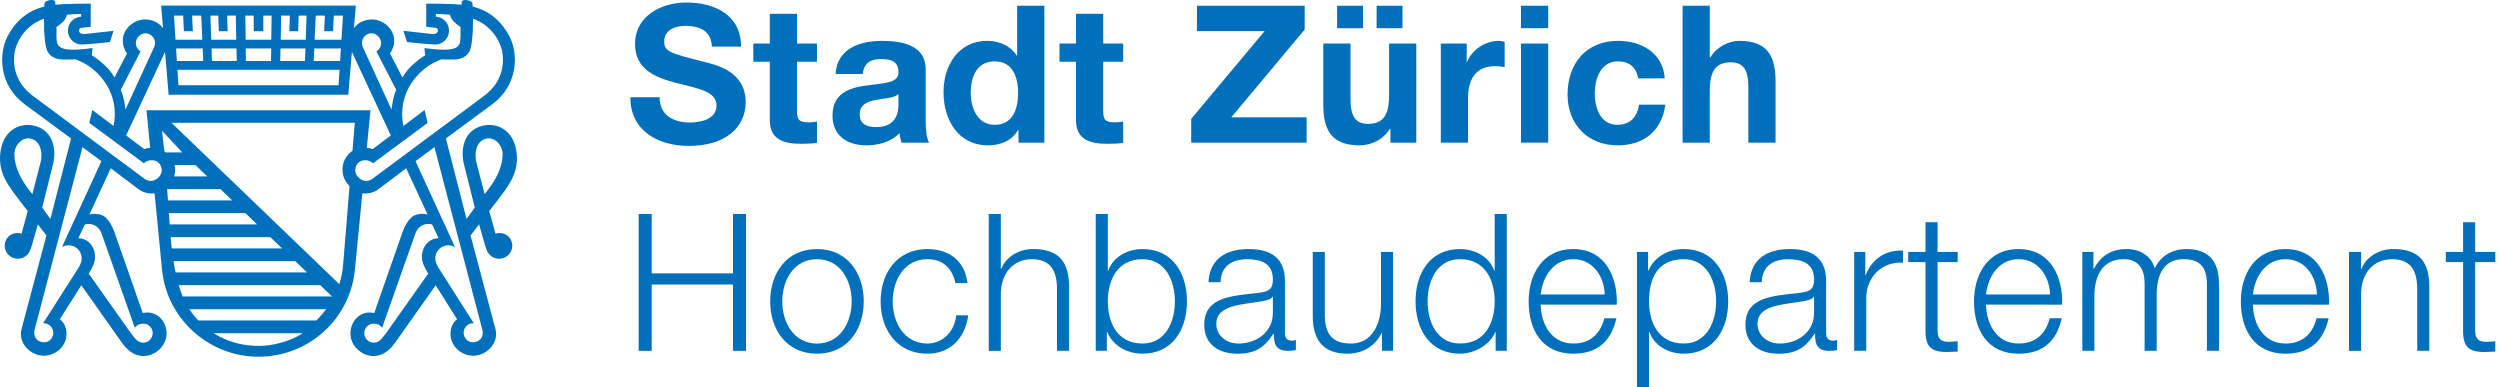 <?xml version="1.0" encoding="utf-8"?>
<!-- Generator: Adobe Illustrator 16.0.4, SVG Export Plug-In . SVG Version: 6.00 Build 0)  -->
<!DOCTYPE svg PUBLIC "-//W3C//DTD SVG 1.1//EN" "http://www.w3.org/Graphics/SVG/1.1/DTD/svg11.dtd">
<svg version="1.1" id="Ebene_1" xmlns="http://www.w3.org/2000/svg" xmlns:xlink="http://www.w3.org/1999/xlink" x="0px" y="0px"
	 width="342px" height="53px" viewBox="0 0 342 53" enable-background="new 0 0 342 53" xml:space="preserve">
<g>
	<g>
		<path fill="#0070BC" d="M90.231,13.299c0,2.49,1.94,3.461,4.143,3.461c1.443,0,3.646-0.419,3.646-2.334
			c0-2.02-2.806-2.36-5.56-3.094c-2.78-0.734-5.587-1.81-5.587-5.325c0-3.829,3.62-5.664,7.004-5.664
			c3.907,0,7.501,1.704,7.501,6.032h-3.987c-0.131-2.256-1.73-2.833-3.698-2.833c-1.311,0-2.832,0.551-2.832,2.125
			c0,1.443,0.892,1.626,5.586,2.832c1.364,0.342,5.561,1.208,5.561,5.456c0,3.436-2.701,6.006-7.79,6.006
			c-4.143,0-8.025-2.046-7.973-6.661L90.231,13.299L90.231,13.299z"/>
		<path fill="#0070BC" d="M109.034,5.955h2.728v2.492h-2.728v6.714c0,1.26,0.315,1.574,1.573,1.574c0.395,0,0.762-0.026,1.154-0.104
			v2.91c-0.63,0.104-1.441,0.131-2.177,0.131c-2.281,0-4.275-0.524-4.275-3.226v-8h-2.255V5.955h2.255V1.889h3.725V5.955z"/>
		<path fill="#0070BC" d="M114.306,10.125c0.21-3.488,3.331-4.538,6.374-4.538c2.701,0,5.953,0.604,5.953,3.856v7.055
			c0,1.232,0.132,2.465,0.472,3.016h-3.775c-0.132-0.419-0.237-0.865-0.264-1.311c-1.18,1.231-2.91,1.678-4.562,1.678
			c-2.571,0-4.616-1.285-4.616-4.064c0-3.069,2.308-3.804,4.616-4.118c2.281-0.341,4.405-0.262,4.405-1.783
			c0-1.6-1.102-1.837-2.413-1.837c-1.416,0-2.334,0.577-2.465,2.046H114.306z M122.908,12.878c-0.63,0.551-1.94,0.578-3.095,0.788
			c-1.153,0.235-2.202,0.629-2.202,1.992c0,1.391,1.074,1.731,2.28,1.731c2.911,0,3.017-2.308,3.017-3.121V12.878z"/>
		<g>
			<path fill="#0070BC" d="M139.328,17.784h-0.051c-0.866,1.469-2.389,2.098-4.119,2.098c-4.092,0-6.085-3.514-6.085-7.266
				c0-3.645,2.02-7.028,6.006-7.028c1.6,0,3.173,0.683,4.013,2.02h0.054v-6.82h3.725v18.726h-3.542L139.328,17.784L139.328,17.784z
				 M136.076,8.394c-2.438,0-3.278,2.099-3.278,4.328c0,2.124,0.97,4.354,3.278,4.354c2.467,0,3.201-2.149,3.201-4.379
				C139.277,10.493,138.489,8.394,136.076,8.394z"/>
			<path fill="#0070BC" d="M150.92,5.955h2.729v2.492h-2.729v6.714c0,1.26,0.314,1.574,1.573,1.574c0.395,0,0.761-0.026,1.156-0.104
				v2.91c-0.63,0.104-1.444,0.131-2.179,0.131c-2.28,0-4.273-0.524-4.273-3.226v-8h-2.256V5.955h2.256V1.889h3.723V5.955
				L150.92,5.955z"/>
		</g>
		<path fill="#0070BC" d="M162.958,16.261L173.003,4.25h-9.258V0.788h14.737v3.253l-10.044,12.011h10.309v3.462h-15.789V16.261z"/>
		<path fill="#0070BC" d="M193.749,19.514h-3.54v-1.888h-0.077c-0.946,1.521-2.571,2.255-4.146,2.255
			c-3.961,0-4.957-2.229-4.957-5.586v-8.34h3.724v7.659c0,2.229,0.656,3.331,2.388,3.331c2.021,0,2.887-1.128,2.887-3.882V5.955
			h3.723L193.749,19.514L193.749,19.514z M182.918,0.788h3.54v3.068h-3.54V0.788z M188.32,0.788h3.539v3.068h-3.539V0.788z"/>
		<path fill="#0070BC" d="M197.105,5.955h3.539v2.519h0.054c0.681-1.705,2.518-2.886,4.327-2.886c0.262,0,0.576,0.052,0.812,0.132
			v3.46c-0.342-0.078-0.894-0.13-1.337-0.13c-2.729,0-3.673,1.967-3.673,4.354v6.11h-3.724V5.955H197.105z"/>
		<path fill="#0070BC" d="M211.792,3.856h-3.722V0.788h3.722V3.856z M208.07,5.955h3.722v13.56h-3.722V5.955z"/>
		<path fill="#0070BC" d="M224.091,10.728c-0.233-1.521-1.204-2.334-2.754-2.334c-2.385,0-3.173,2.414-3.173,4.407
			c0,1.94,0.761,4.274,3.095,4.274c1.732,0,2.728-1.101,2.964-2.754h3.594c-0.471,3.594-2.963,5.561-6.529,5.561
			c-4.092,0-6.846-2.884-6.846-6.949c0-4.224,2.519-7.345,6.924-7.345c3.199,0,6.137,1.679,6.374,5.141L224.091,10.728
			L224.091,10.728z"/>
		<path fill="#0070BC" d="M230.178,0.788h3.723v7.056h0.08c0.943-1.521,2.568-2.256,3.959-2.256c3.961,0,4.957,2.229,4.957,5.587
			v8.34h-3.723v-7.658c0-2.229-0.656-3.331-2.389-3.331c-2.02,0-2.887,1.128-2.887,3.881v7.107h-3.722L230.178,0.788L230.178,0.788z
			"/>
		<g>
			<path fill="#0070BC" d="M87.371,29.271h1.783v8.127h11.118v-8.127h1.783v18.722h-1.783v-9.071H89.154v9.071h-1.783V29.271z"/>
			<path fill="#0070BC" d="M118.16,41.229c0,3.879-2.255,7.157-6.398,7.157c-4.143,0-6.398-3.278-6.398-7.157
				c0-3.883,2.255-7.158,6.398-7.158C115.905,34.07,118.16,37.346,118.16,41.229z M107.015,41.229c0,2.883,1.573,5.768,4.747,5.768
				c3.172,0,4.745-2.885,4.745-5.768c0-2.886-1.573-5.771-4.745-5.771C108.588,35.457,107.015,38.343,107.015,41.229z"/>
			<path fill="#0070BC" d="M130.696,38.711c-0.444-2.02-1.678-3.254-3.828-3.254c-3.172,0-4.746,2.886-4.746,5.771
				c0,2.883,1.574,5.767,4.746,5.767c2.045,0,3.724-1.599,3.934-3.854h1.652c-0.446,3.252-2.569,5.245-5.586,5.245
				c-4.144,0-6.398-3.278-6.398-7.157c0-3.883,2.255-7.158,6.398-7.158c2.885,0,5.114,1.546,5.481,4.642L130.696,38.711
				L130.696,38.711z"/>
			<path fill="#0070BC" d="M135.262,29.271h1.651v7.524h0.054c0.603-1.627,2.412-2.728,4.327-2.728c3.801,0,4.954,1.992,4.954,5.219
				v8.705h-1.651V39.55c0-2.334-0.761-4.093-3.435-4.093c-2.622,0-4.195,1.995-4.249,4.643v7.894h-1.651V29.271z"/>
			<path fill="#0070BC" d="M149.897,29.271h1.651v7.763h0.052c0.71-1.942,2.676-2.964,4.695-2.964c4.115,0,6.084,3.328,6.084,7.158
				c0,3.828-1.969,7.157-6.084,7.157c-2.179,0-4.066-1.127-4.825-2.962h-0.054v2.568h-1.52L149.897,29.271L149.897,29.271z
				 M156.296,35.457c-3.515,0-4.747,2.964-4.747,5.771c0,2.805,1.232,5.767,4.747,5.767c3.146,0,4.43-2.962,4.43-5.767
				C160.726,38.421,159.442,35.457,156.296,35.457z"/>
			<path fill="#0070BC" d="M165.319,38.604c0.155-3.17,2.385-4.533,5.479-4.533c2.388,0,4.983,0.734,4.983,4.352v7.186
				c0,0.631,0.314,0.996,0.971,0.996c0.184,0,0.393-0.052,0.523-0.104v1.392c-0.367,0.077-0.629,0.104-1.075,0.104
				c-1.679,0-1.941-0.943-1.941-2.358h-0.051c-1.153,1.757-2.335,2.753-4.93,2.753c-2.491,0-4.537-1.232-4.537-3.959
				c0-3.805,3.697-3.936,7.264-4.354c1.363-0.156,2.125-0.339,2.125-1.834c0-2.23-1.601-2.781-3.542-2.781
				c-2.044,0-3.566,0.946-3.617,3.146h-1.652V38.604z M174.13,40.6h-0.054c-0.21,0.394-0.944,0.521-1.391,0.603
				c-2.807,0.498-6.293,0.471-6.293,3.12c0,1.65,1.468,2.674,3.017,2.674c2.518,0,4.745-1.598,4.721-4.247V40.6z"/>
			<path fill="#0070BC" d="M190.573,47.992h-1.522v-2.438H189c-0.866,1.81-2.648,2.831-4.669,2.831c-3.408,0-4.745-1.993-4.745-5.14
				v-8.784h1.65v8.812c0.078,2.438,0.996,3.723,3.619,3.723c2.832,0,4.065-2.674,4.065-5.428v-7.105h1.651L190.573,47.992
				L190.573,47.992z"/>
			<path fill="#0070BC" d="M206.126,47.992h-1.522v-2.568h-0.051c-0.71,1.758-2.859,2.962-4.824,2.962
				c-4.117,0-6.084-3.329-6.084-7.157c0-3.83,1.967-7.158,6.084-7.158c2.018,0,3.985,1.021,4.692,2.964h0.052v-7.763h1.653V47.992z
				 M199.729,46.995c3.513,0,4.744-2.962,4.744-5.767c0-2.809-1.231-5.771-4.744-5.771c-3.146,0-4.434,2.964-4.434,5.771
				C195.295,44.033,196.581,46.995,199.729,46.995z"/>
			<path fill="#0070BC" d="M210.768,41.672c0.027,2.413,1.287,5.323,4.459,5.323c2.414,0,3.724-1.415,4.248-3.459h1.653
				c-0.71,3.065-2.493,4.85-5.901,4.85c-4.3,0-6.109-3.304-6.109-7.157c0-3.565,1.811-7.158,6.109-7.158
				c4.353,0,6.084,3.803,5.953,7.603L210.768,41.672L210.768,41.672z M219.527,40.282c-0.078-2.491-1.627-4.825-4.301-4.825
				c-2.701,0-4.195,2.361-4.459,4.825H219.527z"/>
			<path fill="#0070BC" d="M223.936,34.462h1.521v2.571h0.052c0.761-1.838,2.648-2.965,4.824-2.965c4.118,0,6.084,3.33,6.084,7.16
				c0,3.826-1.966,7.156-6.084,7.156c-2.021,0-3.985-1.021-4.692-2.962h-0.054V53h-1.651V34.462z M230.333,35.457
				c-3.644,0-4.746,2.703-4.746,5.771c0,2.805,1.231,5.767,4.746,5.767c3.147,0,4.433-2.962,4.433-5.767
				C234.766,38.421,233.48,35.457,230.333,35.457z"/>
			<path fill="#0070BC" d="M239.355,38.604c0.158-3.17,2.387-4.533,5.481-4.533c2.386,0,4.979,0.734,4.979,4.352v7.186
				c0,0.631,0.314,0.996,0.972,0.996c0.185,0,0.394-0.052,0.524-0.104v1.392c-0.365,0.077-0.629,0.104-1.076,0.104
				c-1.678,0-1.938-0.943-1.938-2.358h-0.054c-1.153,1.757-2.332,2.753-4.93,2.753c-2.49,0-4.535-1.232-4.535-3.959
				c0-3.805,3.695-3.936,7.263-4.354c1.362-0.156,2.124-0.339,2.124-1.834c0-2.23-1.6-2.781-3.539-2.781
				c-2.047,0-3.566,0.946-3.62,3.146h-1.651V38.604z M248.167,40.6h-0.051c-0.21,0.394-0.944,0.521-1.392,0.603
				c-2.806,0.498-6.293,0.471-6.293,3.12c0,1.65,1.469,2.674,3.016,2.674c2.518,0,4.746-1.598,4.72-4.247V40.6z"/>
			<path fill="#0070BC" d="M253.65,34.462h1.52v3.174h0.055c0.84-2.179,2.674-3.462,5.112-3.356v1.652
				c-2.987-0.156-5.035,2.043-5.035,4.852v7.21h-1.651V34.462L253.65,34.462z"/>
			<path fill="#0070BC" d="M265.061,34.462h2.75v1.392h-2.75v9.125c0,1.076,0.155,1.705,1.336,1.782
				c0.472,0,0.943-0.026,1.414-0.077v1.414c-0.496,0-0.968,0.055-1.468,0.055c-2.202,0-2.962-0.737-2.938-3.045v-9.254h-2.358
				v-1.392h2.358v-4.063h1.653v4.063H265.061z"/>
			<path fill="#0070BC" d="M271.693,41.672c0.027,2.413,1.285,5.323,4.457,5.323c2.412,0,3.726-1.415,4.25-3.459h1.65
				c-0.708,3.065-2.49,4.85-5.9,4.85c-4.301,0-6.107-3.304-6.107-7.157c0-3.565,1.809-7.158,6.107-7.158
				c4.354,0,6.084,3.803,5.955,7.603L271.693,41.672L271.693,41.672z M280.451,40.282c-0.078-2.491-1.624-4.825-4.301-4.825
				c-2.7,0-4.195,2.361-4.457,4.825H280.451z"/>
			<path fill="#0070BC" d="M284.859,34.462h1.521v2.28h0.078c0.866-1.624,2.281-2.674,4.433-2.674c1.783,0,3.383,0.865,3.881,2.646
				c0.812-1.781,2.519-2.646,4.302-2.646c2.963,0,4.483,1.547,4.483,4.744v9.18h-1.651v-9.1c0-2.229-0.841-3.437-3.201-3.437
				c-2.856,0-3.671,2.36-3.671,4.879v7.656h-1.651v-9.179c0.027-1.834-0.733-3.356-2.832-3.356c-2.858,0-4.013,2.151-4.036,4.983
				v7.552h-1.654V34.462L284.859,34.462z"/>
			<path fill="#0070BC" d="M308.203,41.672c0.023,2.413,1.283,5.323,4.456,5.323c2.413,0,3.726-1.415,4.25-3.459h1.651
				c-0.709,3.065-2.492,4.85-5.901,4.85c-4.3,0-6.11-3.304-6.11-7.157c0-3.565,1.811-7.158,6.11-7.158
				c4.354,0,6.084,3.803,5.952,7.603L308.203,41.672L308.203,41.672z M316.96,40.282c-0.078-2.491-1.624-4.825-4.301-4.825
				c-2.7,0-4.195,2.361-4.456,4.825H316.96z"/>
			<path fill="#0070BC" d="M321.341,34.462h1.654v2.334h0.051c0.603-1.627,2.413-2.728,4.328-2.728c3.803,0,4.956,1.992,4.956,5.219
				v8.705h-1.653V39.55c0-2.334-0.759-4.093-3.435-4.093c-2.623,0-4.196,1.995-4.247,4.643v7.894h-1.654V34.462L321.341,34.462z"/>
			<path fill="#0070BC" d="M338.6,34.462h2.754v1.392H338.6v9.125c0,1.076,0.155,1.705,1.336,1.782c0.475,0,0.944-0.026,1.418-0.077
				v1.414c-0.5,0-0.972,0.055-1.469,0.055c-2.203,0-2.964-0.737-2.937-3.045v-9.254h-2.361v-1.392h2.361v-4.063h1.651V34.462
				L338.6,34.462z"/>
		</g>
	</g>
	<g>
		<path fill="#0070BC" d="M68.278,31.876c-0.17,0.005-0.344,0.034-0.502,0.083l-0.852-3.078l0.432-0.557
			c1.303-1.693,2.078-2.673,2.661-3.795c0.896-1.713,0.778-3.42,0.49-4.498c-0.65-2.42-2.561-2.996-3.698-2.938
			c-1.703,0.083-2.744,1.032-3.183,2.112c-0.463,1.166-0.38,2.371-0.166,3.234l1.491,5.952c-0.458,0.598-0.856,1.221-1.129,1.564
			L60.998,18.94l6.315-4.656c3.62-2.659,3.59-6.938,2.41-9.25c-1.132-2.21-2.727-3.327-4.115-3.837
			c-0.413-0.154-0.688-0.237-0.947-0.295c-0.007-0.19-0.012-0.327-0.017-0.388c-0.027-0.286-0.366-0.417-0.654-0.476
			c-0.644-0.137-0.827,0.131-0.827,0.229l-0.022,0.381c-1.544-0.166-4.837-0.149-4.837-0.149l0.005,0.905V3.66l1.312,0.151
			c0.122,0.007,0.293,0.139,0.291,0.373c-0.002,0.244-0.19,0.381-0.374,0.43c-0.153,0.043-0.231,0.058-0.297,0.048h-0.015
			l-4.037-0.446l0.495,1.537C57.25,5.931,58.49,6.039,59.4,6.085c0.043,0.007,0.083,0.007,0.124,0.007
			c1.054,0,1.903-0.854,1.903-1.908c0-1.017-0.8-1.851-1.805-1.902V1.906c0.544,0.012,1.21,0.039,1.935,0.104
			c0.068,0.273,0.209,0.607,0.502,0.91c0.317,0.332,0.651,0.59,0.944,0.778L62.988,4.17c0,0,0.039,0.781-0.032,1.43
			c-0.071,0.649-0.458,1.142-1.878,1.193c-1.352,0.046-3.013-0.217-3.013-0.217l0.09,1c-0.546,0.303-1.093,0.751-1.788,1.374
			c-0.463,0.412-0.915,0.99-1.315,1.642l-1.7-3.278c0.356-0.493,0.573-1.083,0.573-1.727c0-1.615-1.485-2.927-3.042-2.927
			c-1.049,0-1.925,0.466-2.471,1.188l0.264-3.083H35.602h-0.483H22.047l0.256,3.083c-0.539-0.722-1.419-1.188-2.466-1.188
			c-1.557,0-3.042,1.312-3.042,2.927c0,0.644,0.217,1.234,0.578,1.727L15.67,10.59c-0.402-0.651-0.854-1.229-1.317-1.642
			c-0.697-0.622-1.241-1.071-1.79-1.374l0.095-1c0,0-1.664,0.264-3.015,0.217C8.223,6.741,7.835,6.249,7.762,5.6
			C7.694,4.951,7.738,4.17,7.738,4.17l-0.02-0.471c0.293-0.188,0.627-0.446,0.944-0.778c0.291-0.303,0.435-0.637,0.5-0.91
			c0.729-0.066,1.393-0.093,1.937-0.104v0.376c-1.007,0.051-1.81,0.885-1.81,1.902c0,1.054,0.854,1.908,1.91,1.908
			c0.039,0,0.078,0,0.12-0.007c0.91-0.046,2.149-0.154,3.717-0.332l0.493-1.537l-4.035,0.446h-0.017
			c-0.063,0.01-0.141-0.005-0.297-0.048c-0.183-0.049-0.368-0.186-0.371-0.43c-0.005-0.234,0.168-0.366,0.29-0.373l1.31-0.151V1.404
			l0.012-0.905c0,0-3.298-0.017-4.845,0.149l-0.02-0.381c0-0.098-0.183-0.366-0.827-0.229C6.44,0.097,6.104,0.228,6.077,0.514
			C6.072,0.575,6.07,0.711,6.057,0.902C5.799,0.96,5.525,1.043,5.113,1.197c-1.388,0.51-2.986,1.627-4.108,3.837
			c-1.181,2.312-1.22,6.591,2.405,9.25l6.313,4.656L6.896,29.956c-0.271-0.345-0.664-0.968-1.125-1.565L7.26,22.44
			c0.215-0.863,0.297-2.068-0.168-3.234c-0.437-1.08-1.473-2.029-3.181-2.112c-1.142-0.059-3.049,0.518-3.698,2.938
			c-0.29,1.078-0.41,2.785,0.491,4.498c0.583,1.122,1.358,2.103,2.659,3.795l0.432,0.557L2.949,31.96
			c-0.161-0.049-0.332-0.078-0.51-0.083c-1.056-0.034-1.8,0.8-1.8,1.719c0,1.002,0.81,1.799,1.8,1.799
			c0.646,0,1.208-0.328,1.522-0.838c0.273-0.41,0.529-1.467,0.824-2.483l0.398-1.382l1.168,1.519
			c-0.725,2.726-3.381,12.699-3.42,12.854c-0.457,1.938,1.28,3.609,3.083,3.599c1.603-0.019,3.142-1.304,3.079-3.11
			c-0.034-0.849-0.371-1.474-0.905-1.883l2.937-4.645l5.525,7.814c0.432,0.619,0.771,0.902,0.827,0.946
			c0.559,0.565,1.332,0.917,2.193,0.917c1.532,0,3.117-1.376,3.117-3.083c0-1.703-1.346-3.142-3.125-2.825
			c-0.049,0.016-0.09,0.02-0.134,0.029l-3.91-11.174c-0.312-0.853-0.747-1.5-1.142-1.875c-0.566-0.539-1.39-0.533-1.72-0.515
			c-0.144,0.005-0.346,0.044-0.532,0.089l2.93-6.332l3.671,2.77c0.532,0.429,1.215,0.685,1.947,0.685
			c0.129,0,0.259-0.007,0.375-0.021l1.015,10.401c0.329,3.488,2.022,6.553,4.522,8.709v0.023h0.029
			c2.325,1.988,5.335,3.213,8.645,3.213c6.906,0,12.572-5.208,13.197-11.945l1.017-10.401c0.125,0.015,0.247,0.021,0.371,0.021
			c0.747,0,1.42-0.256,1.957-0.685l3.666-2.77l2.932,6.332c-0.188-0.045-0.388-0.084-0.534-0.089
			c-0.329-0.02-1.151-0.024-1.72,0.515c-0.395,0.375-0.827,1.022-1.139,1.875l-3.91,11.174c-0.046-0.01-0.088-0.016-0.134-0.029
			c-1.778-0.316-3.125,1.122-3.125,2.825c0,1.707,1.583,3.083,3.12,3.083c0.859,0,1.63-0.352,2.19-0.917
			c0.056-0.044,0.393-0.327,0.83-0.946l5.527-7.814l2.93,4.645c-0.537,0.409-0.868,1.034-0.902,1.883
			c-0.061,1.809,1.48,3.094,3.078,3.11c1.8,0.012,3.544-1.659,3.083-3.599c-0.034-0.155-2.695-10.131-3.422-12.854l1.168-1.519
			l0.397,1.382c0.295,1.018,0.549,2.073,0.827,2.483c0.317,0.51,0.878,0.838,1.517,0.838c1.001,0,1.806-0.797,1.806-1.799
			C70.084,32.676,69.34,31.842,68.278,31.876z M5.525,22.309L4.42,26.565c-0.363-0.476-0.651-0.855-0.771-1.026
			c-0.468-0.681-1.678-2.386-1.678-4.488c0-1.044,0.898-2.225,2.018-2.117C5.396,19.062,5.952,20.669,5.525,22.309z M50.831,4.551
			c0.683,0,1.31,0.654,1.31,1.332c0,0.488-0.256,0.913-0.651,1.146l2.708,5.254c-0.227,0.566-0.393,1.13-0.48,1.63
			c-0.083,0.498-0.134,0.837-0.168,1.063l-3.881-8.455c-0.095-0.19-0.154-0.405-0.154-0.639C49.513,5.146,50.104,4.551,50.831,4.551
			z M43.195,2.138h1.247l-0.1,2.129h1.22l0.103-2.129h1.251l-0.208,3.298h-3.666L43.195,2.138z M42.996,6.631h3.637l-0.107,1.71
			h-3.612L42.996,6.631z M35.148,9.546h0.427h10.872l-0.132,2.112H35.892h-1.061H24.406l-0.129-2.112H35.148z M33.621,6.631h1.527
			h0.427H37.1l-0.024,1.71h-1.5h-0.427h-1.505L33.621,6.631z M38.471,2.138h1.183l-0.076,2.129h1.208l0.075-2.129h1.076
			l-0.112,3.298H38.4L38.471,2.138z M38.375,6.631h3.408l-0.059,1.71h-3.388L38.375,6.631z M34.704,2.138l0.007,2.129h1.31V2.138
			h1.134l-0.044,3.298h-1.537h-0.427h-1.54l-0.046-3.298H34.704z M32.384,8.341h-3.388l-0.058-1.71h3.408L32.384,8.341z
			 M29.86,2.138l0.073,2.129h1.21L31.07,2.138h1.183l0.066,3.298h-3.422l-0.112-3.298H29.86z M27.809,8.341h-3.61l-0.11-1.71h3.637
			L27.809,8.341z M25.059,2.138l0.098,2.129h1.222l-0.098-2.129h1.244l0.154,3.298H24.01l-0.207-3.298H25.059z M19.229,7.029
			C18.838,6.795,18.58,6.37,18.58,5.883c0-0.678,0.627-1.332,1.31-1.332c0.727,0,1.317,0.595,1.317,1.332
			c0,0.234-0.061,0.449-0.156,0.639l-3.884,8.455c-0.029-0.227-0.08-0.565-0.163-1.063c-0.083-0.5-0.256-1.063-0.483-1.63
			L19.229,7.029z M12.534,30.682c0.834,0.174,1.207,0.854,1.363,1.258c0.125,0.324,2.927,8.3,4.071,11.556l0.049,0.135l0.434,1.228
			l0.085-0.135c0.227-0.283,0.59-0.449,1.061-0.449c0.715,0,1.293,0.576,1.293,1.299c0,0.717-0.578,1.303-1.293,1.303
			c-0.341,0-0.659-0.137-0.9-0.361c-0.229-0.195-0.783-0.932-0.783-0.932l-0.754-1.055l-0.212-0.307l-4.811-6.787
			c0.502-0.805,0.871-1.58,0.871-2.238c0-1.559-1.037-2.6-2.291-2.6l0.854-1.841C11.714,30.671,12.004,30.568,12.534,30.682z
			 M8.699,33.307l-0.217,0.489c0.266-0.153,0.576-0.241,0.905-0.241c0.985,0,1.786,0.793,1.786,1.785
			c0,0.104-0.007,0.205-0.024,0.309c-0.01,0.023-0.017,0.054-0.024,0.093c-0.01,0.049-0.024,0.106-0.042,0.157l-0.007,0.024
			c-0.117,0.358-0.354,0.739-0.354,0.739l-1.356,2.127l-0.437,0.678l-2.083,3.274L6.63,43.077l-0.742,1.146h0.081
			c0.773-0.02,1.322,0.605,1.322,1.327c0,0.537-0.446,1.273-1.247,1.273c-0.817,0-1.356-0.558-1.356-1.273
			c0-0.061-0.007-0.251,0.034-0.401l6.567-25.021l2.583,1.922L8.699,33.307z M20.976,24.699c-0.103,0.034-0.212,0.049-0.317,0.049
			c-0.329,0-0.607-0.092-0.832-0.248l-2.149-1.601l-1.332-0.98l-11.93-8.865c-1.132-0.849-2.693-2.566-2.474-5.42
			c0.183-2.332,2.042-4.43,4.076-5.064c0,0.546,0,1.088,0.017,1.503c0.051,1.209,0.198,2.122,0.293,2.502
			C6.474,7.18,7.03,8.107,8.565,8.141c0.529,0.015,1.156,0,1.753-0.024c0.317,0.112,0.668,0.261,1.03,0.447
			c1.983,1.017,3.049,2.681,3.461,3.422c1.007,1.912,1.039,3.824,0.719,5.244l-2.893-2.186l-0.419,1.769l5.576,4.12l0.568,0.417
			l1.322,0.98c0.261-0.244,0.617-0.397,1.005-0.407l0.02-0.005c0.983-0.02,1.444,0.712,1.42,1.454
			C22.113,23.914,21.579,24.529,20.976,24.699z M22.496,20.713c-0.203-1.415-0.327-2.824-0.327-2.824l2.766,2.956h-2.271
			C22.608,20.803,22.559,20.745,22.496,20.713z M23.876,22.591h2.869l1.603,1.537h-4.525c0.083-0.278,0.144-0.562,0.144-0.863
			C23.966,23.031,23.927,22.804,23.876,22.591z M22.866,25.87h7.291l1.608,1.547h-8.787C22.944,26.897,22.903,26.366,22.866,25.87z
			 M23.101,29.161h10.474l1.603,1.539H23.215C23.176,30.188,23.14,29.671,23.101,29.161z M23.344,32.441h13.641l1.603,1.541H23.5
			C23.444,33.477,23.381,32.964,23.344,32.441z M23.74,35.727h16.655l1.607,1.541H24.018C23.908,36.773,23.825,36.252,23.74,35.727z
			 M35.456,47.32c-1.959,0-4.069-0.395-6.24-1.735h12.189C39.897,46.619,37.419,47.32,35.456,47.32z M43.271,43.844H27.14
			c-0.449-0.449-0.864-0.969-1.242-1.547h18.724C44.264,42.77,43.837,43.292,43.271,43.844z M24.996,40.555
			c-0.193-0.473-0.383-0.979-0.549-1.546h19.36l1.607,1.546H24.996z M48.218,20.624c-0.824,0.556-1.366,1.5-1.366,2.573
			c0,0.893,0.371,1.695,0.968,2.259l-0.117,1.386l-0.251,3.104l-0.51,6.197c-0.063,0.944-0.242,1.863-0.522,2.731L23.461,16.8
			h25.074L48.218,20.624z M20.039,15.082l0.502,5.144c-0.28,0.015-0.556,0.078-0.81,0.166l-2.476-1.863l5.32-11.433l0.493,5.862
			H34.83h1.061h11.76l0.488-5.862l5.327,11.433l-2.478,1.863c-0.254-0.088-0.53-0.151-0.808-0.166l0.5-5.144H20.039z M54.372,21.918
			l-1.327,0.98L50.892,24.5c-0.222,0.156-0.5,0.248-0.832,0.248c-0.107,0-0.212-0.015-0.317-0.049
			c-0.6-0.17-1.132-0.785-1.144-1.326c-0.027-0.742,0.432-1.474,1.415-1.454l0.015,0.005c0.393,0.01,0.747,0.163,1.01,0.407
			l1.327-0.98l0.563-0.417l5.574-4.12l-0.417-1.769l-2.896,2.186c-0.317-1.42-0.283-3.332,0.72-5.244
			c0.412-0.742,1.478-2.405,3.466-3.422c0.358-0.186,0.709-0.334,1.022-0.447c0.605,0.024,1.232,0.039,1.759,0.024
			c1.529-0.034,2.09-0.961,2.237-1.566c0.1-0.38,0.241-1.293,0.292-2.502c0.017-0.415,0.02-0.957,0.017-1.503
			c2.035,0.634,3.893,2.732,4.079,5.064c0.217,2.854-1.342,4.572-2.479,5.42L54.372,21.918z M53.772,44.219l-0.212,0.309
			l-0.751,1.054c0,0-0.559,0.735-0.788,0.933c-0.239,0.225-0.559,0.36-0.9,0.36c-0.712,0-1.29-0.586-1.29-1.304
			c0-0.721,0.578-1.297,1.29-1.297c0.471,0,0.834,0.166,1.061,0.449l0.09,0.133l0.429-1.227l0.049-0.135
			c1.146-3.256,3.949-11.23,4.079-11.555c0.151-0.405,0.524-1.086,1.359-1.26c0.529-0.111,0.819-0.01,0.961,0.073l0.854,1.84
			c-1.258,0-2.288,1.041-2.288,2.601c0,0.658,0.363,1.435,0.868,2.238L53.772,44.219z M65.996,45.148
			c0.044,0.15,0.044,0.342,0.044,0.401c0,0.718-0.544,1.273-1.359,1.273c-0.805,0-1.254-0.736-1.254-1.273
			c0-0.722,0.552-1.347,1.322-1.327h0.078l-0.737-1.146l-0.214-0.336l-2.083-3.274l-0.434-0.678L60,36.662
			c0,0-0.237-0.381-0.352-0.739l-0.007-0.024c-0.02-0.051-0.037-0.108-0.044-0.157c-0.005-0.039-0.015-0.068-0.024-0.093
			c-0.02-0.104-0.024-0.205-0.024-0.309c0-0.992,0.8-1.785,1.786-1.785c0.33,0,0.637,0.088,0.903,0.241l-0.22-0.489L56.843,22.05
			l2.591-1.922L65.996,45.148z M66.298,26.565l-1.103-4.256c-0.424-1.64,0.127-3.247,1.535-3.376
			c1.122-0.107,2.027,1.073,2.027,2.117c0,2.103-1.215,3.808-1.686,4.488C66.952,25.709,66.664,26.089,66.298,26.565z"/>
	</g>
</g>
</svg>
